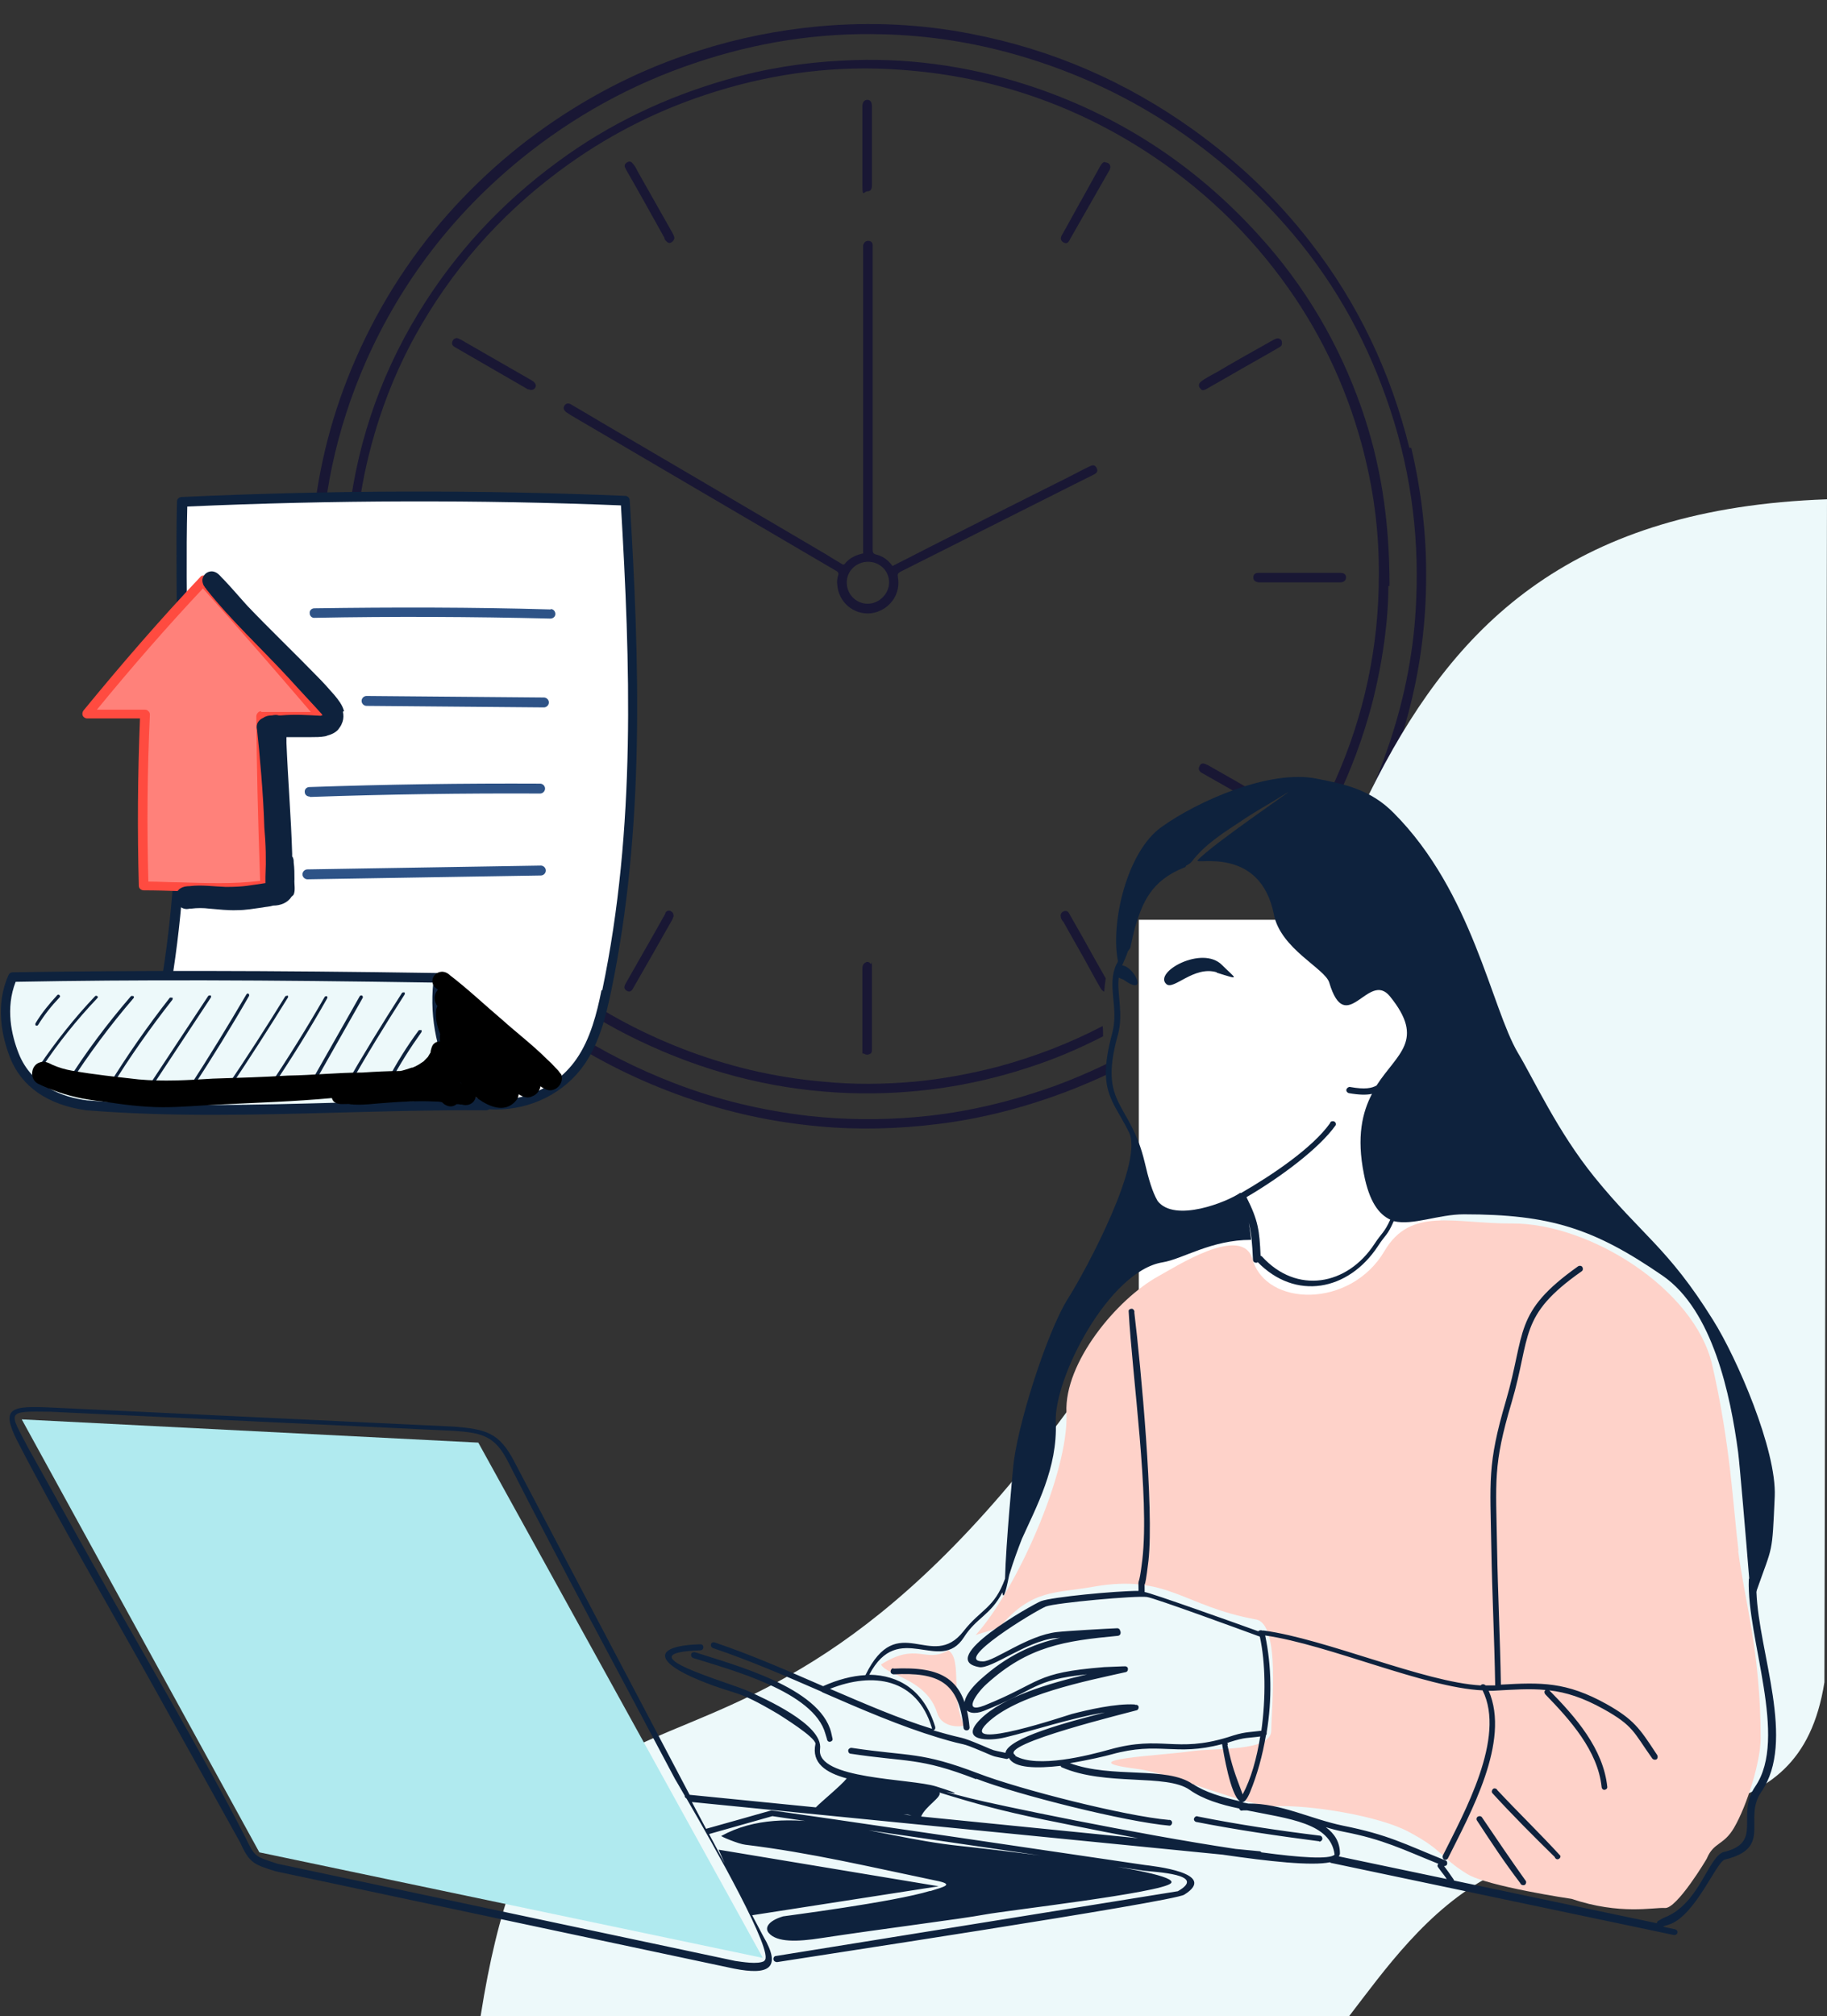 <svg width="600" height="662" viewBox="0 0 600 662" fill="none" xmlns="http://www.w3.org/2000/svg">
<rect x="0" y="0" width="600" height="662" fill="#333333" stroke="none"/>
<path d="M218.58 299.84C216.075 304.345 213.57 308.725 211.065 313.105C209.186 316.358 207.307 319.737 205.428 322.991C205.052 323.742 204.802 324.492 205.553 325.118C206.555 325.869 207.307 325.744 208.058 324.242C212.317 316.859 216.576 309.35 220.835 301.842C220.96 301.466 221.086 301.091 221.211 300.841C221.211 299.84 220.835 299.464 220.209 299.089C219.457 298.838 218.831 299.089 218.455 299.84H218.58ZM283.841 346.017C284.468 346.392 285.094 346.392 285.72 346.017C286.346 345.767 286.346 345.141 286.346 344.515V331.25C286.346 326.87 286.346 322.615 286.346 318.235C286.346 313.855 286.346 316.984 285.971 316.483C285.595 315.983 284.969 315.607 284.342 315.983C283.465 316.358 283.215 317.109 283.215 318.11C283.215 324.868 283.215 331.5 283.215 338.133C283.215 344.765 283.215 342.388 283.215 344.515C283.215 346.643 283.215 345.641 283.841 346.017ZM218.205 78.339C218.33 78.714 218.706 79.09 218.956 79.34C219.332 79.715 219.833 79.966 220.459 79.59C220.96 79.34 221.336 78.839 221.461 78.213C221.461 77.588 221.086 76.962 220.835 76.462L209.436 56.314C208.935 55.312 208.434 54.311 207.683 53.561C207.182 52.935 206.555 52.935 205.929 53.31C205.303 53.686 204.927 54.311 205.303 55.062C205.428 55.312 205.553 55.563 205.678 55.813C209.937 63.197 214.071 70.705 218.205 78.088V78.339ZM349.102 302.468C351.482 306.722 353.862 310.852 356.242 315.107C357.996 318.235 359.624 321.364 361.378 324.367C361.754 324.993 362.129 325.368 362.63 325.619C362.756 324.117 362.881 322.741 363.131 321.239C360.626 316.859 358.121 312.354 355.616 307.849C354.238 305.471 352.86 302.968 351.482 300.59C351.106 299.84 350.731 299.089 349.979 299.089C348.852 299.089 348.1 300.09 348.351 300.966C348.351 301.466 348.726 302.092 349.102 302.593V302.468ZM295.741 187.713C314.655 178.202 333.57 168.691 352.484 159.18C354.739 158.054 356.994 156.928 359.248 155.801C360.501 155.176 360.626 154.425 360 153.424C359.374 152.423 358.497 152.798 357.745 153.173C355.365 154.3 353.111 155.551 350.856 156.677C335.574 164.311 320.167 172.07 304.885 179.829C301.002 181.831 297.119 183.833 293.111 185.835C291.733 183.958 289.979 182.582 287.724 182.081C286.848 181.831 286.597 181.455 286.597 180.579C286.597 147.542 286.597 114.505 286.597 81.467C286.597 48.43 286.597 80.841 286.597 80.466C286.597 79.59 285.971 79.09 285.094 79.09C284.217 79.09 283.716 79.715 283.465 80.466C283.465 80.716 283.465 81.092 283.465 81.467C283.465 112.627 283.465 143.913 283.465 175.073V181.706C281.086 182.206 278.956 183.207 277.453 185.085C277.077 185.585 276.701 185.335 276.326 185.085C274.572 184.083 272.818 182.957 271.19 181.956C246.764 167.565 222.463 153.299 197.912 138.907C194.405 136.78 190.898 134.778 187.516 132.775C186.639 132.275 185.887 132.4 185.386 133.151C184.885 133.902 185.136 134.652 185.887 135.278C186.388 135.654 186.889 135.904 187.39 136.279C201.294 144.413 215.073 152.548 228.977 160.682C244.134 169.567 259.29 178.452 274.447 187.337C275.198 187.713 275.574 188.213 275.198 189.089C274.948 189.965 274.822 190.966 274.948 191.842C275.324 197.724 280.334 201.979 286.096 201.353C291.858 200.602 295.992 195.221 294.864 189.465C294.739 188.463 294.864 188.213 295.741 187.713ZM284.969 198.224C281.086 198.224 278.079 195.096 278.079 191.217C278.079 187.462 281.211 184.459 285.094 184.459C288.977 184.459 291.983 187.462 291.983 191.217C291.983 194.971 288.726 198.224 284.969 198.224ZM462.839 147.041C456.701 122.263 446.054 99.738 430.397 79.59C419.374 65.324 406.472 53.06 391.816 42.548C369.77 26.78 345.595 16.268 319.04 11.137C302.505 7.884 285.845 7.133 269.06 8.635C255.532 9.886 242.38 12.514 229.478 16.644C214.823 21.274 201.044 27.656 188.017 35.79C171.733 45.927 157.328 58.316 144.802 72.957C131.649 88.475 121.378 105.745 113.987 124.641C107.349 141.66 103.466 159.305 102.338 177.451C100.96 198.099 103.215 218.372 108.977 238.27C116.868 265.676 130.397 289.703 149.687 310.727C170.605 333.503 195.658 349.896 224.718 360.158C238.873 365.164 253.528 368.417 268.685 369.794C281.837 371.045 294.989 370.67 308.142 369.043C322.422 367.291 336.326 363.662 349.979 358.531C354.864 356.654 359.624 354.652 364.384 352.399C364.134 351.398 364.008 350.272 363.758 349.145C355.992 352.9 348.1 356.153 339.833 358.781C327.056 362.911 314.029 365.664 300.626 366.79C288.977 367.792 277.328 367.666 265.804 366.415C250.522 364.663 235.741 361.159 221.461 355.653C209.436 351.023 198.038 345.266 187.265 338.383C173.486 329.498 161.211 318.986 150.313 306.722C132.276 286.449 119.624 263.298 112.108 237.394C107.474 221.626 105.219 205.358 105.344 188.964C105.344 164.436 110.355 140.91 120.25 118.509C131.9 92.355 148.935 70.204 171.232 52.059C188.392 38.168 207.432 27.656 228.351 20.648C248.392 13.891 268.935 10.637 290.104 11.263C304.885 11.638 319.29 13.891 333.445 17.895C353.236 23.526 371.649 32.161 388.559 43.925C401.086 52.685 412.234 62.696 422.255 74.084C436.91 90.728 447.808 109.624 455.198 130.523C462.839 151.922 466.096 174.072 465.094 196.848C464.468 212.991 461.461 228.634 456.326 243.901C453.695 251.785 450.689 259.294 447.056 266.552C447.933 267.052 448.81 267.678 449.687 268.304C454.071 259.544 457.704 250.409 460.585 240.898C465.72 224.129 468.476 206.859 468.351 187.838C468.351 174.948 466.722 160.807 463.466 147.041H462.839ZM284.843 62.821C285.845 62.821 286.346 62.195 286.346 60.944V34.914C286.346 33.538 285.845 32.787 284.843 32.787C283.841 32.787 283.215 33.538 283.215 34.914V47.929C283.215 52.309 283.215 56.564 283.215 60.819C283.215 65.074 283.716 62.821 284.843 62.821ZM151.44 267.178C155.449 264.925 159.332 262.672 163.34 260.42C167.223 258.167 171.232 255.915 175.115 253.662C176.117 253.162 176.242 252.536 175.741 251.535C175.24 250.659 174.488 250.534 173.737 250.909C173.236 251.034 172.86 251.285 172.359 251.535C168.726 253.662 165.094 255.665 161.461 257.792C157.578 260.044 153.695 262.297 149.812 264.424C149.186 264.8 148.559 265.175 148.559 266.051C148.559 266.427 148.559 266.802 148.935 267.052C149.687 268.054 150.564 267.428 151.315 267.052L151.44 267.178ZM129.019 188.088C128.017 188.088 127.516 188.463 127.516 189.465C127.516 190.466 128.017 190.966 128.893 191.091C129.144 191.091 129.395 191.091 129.645 191.091C138.413 191.091 147.307 191.091 156.075 191.091C164.843 191.091 157.954 190.34 157.954 189.465C157.954 188.589 157.202 187.963 156.075 187.963H142.672C138.163 187.963 133.528 187.963 129.019 187.963V188.088ZM442.046 189.59C442.046 188.589 441.42 188.088 440.042 188.088H426.889C422.38 188.088 417.996 188.088 413.361 188.088C412.359 188.088 411.607 188.463 411.607 189.59C411.607 190.591 412.234 191.091 413.486 191.217H440.042C441.294 191.217 442.046 190.591 442.046 189.59ZM456.326 192.343C456.326 170.193 453.319 151.922 447.182 134.152C439.791 113.003 428.643 93.981 413.486 77.338C392.442 54.061 366.889 37.417 336.952 27.781C317.411 21.524 297.369 18.771 276.701 19.897C263.799 20.523 251.148 22.525 238.622 26.154C218.58 31.911 200.042 40.671 183.257 53.06C164.593 66.7 149.311 83.219 137.286 102.992C124.134 124.641 116.493 148.043 114.113 173.196C112.109 193.594 113.862 213.742 119.374 233.514C126.764 260.295 139.916 283.821 158.831 304.094C174.488 320.989 192.902 334.128 213.82 343.514C234.614 352.9 256.409 358.156 279.207 358.906C299.123 359.532 318.539 356.779 337.328 350.647C345.971 347.894 354.238 344.39 362.255 340.26C362.255 339.134 362.255 338.008 362.129 336.882C351.357 342.513 339.958 346.893 328.058 350.147C318.914 352.524 309.645 354.276 300.25 355.152C290.355 356.028 280.334 356.153 270.438 355.152C254.28 353.776 238.622 350.021 223.591 344.14C209.562 338.634 196.409 331.5 184.259 322.49C171.232 312.979 159.958 301.717 150.188 288.952C134.405 268.304 124.134 245.153 119.248 219.624C115.115 198.224 115.365 176.825 119.749 155.426C123.382 138.156 129.52 121.763 138.413 106.621C150.689 85.597 166.973 67.952 186.889 53.811C201.67 43.299 217.704 35.415 235.115 30.034C254.906 23.902 275.073 21.399 295.616 22.901C323.048 24.778 348.476 32.787 372.025 47.053C391.19 58.691 407.474 73.458 420.752 91.353C432.902 107.747 441.67 125.767 447.056 145.415C450.939 159.556 452.944 173.947 452.818 188.964C452.818 212.24 448.058 234.766 438.539 256.165C437.662 258.042 436.785 259.919 435.908 261.796C436.91 262.172 437.787 262.547 438.789 262.923C443.674 252.911 447.557 242.4 450.438 231.637C454.071 217.747 455.95 203.606 455.95 192.468L456.326 192.343ZM173.486 127.77C174.113 128.145 174.739 128.145 175.365 127.77C176.367 126.894 176.117 125.767 174.614 124.891C166.848 120.386 159.081 116.006 151.315 111.501C150.939 111.376 150.564 111.126 150.188 111.001C149.186 111.001 148.81 111.501 148.559 112.127C148.309 113.003 148.559 113.503 149.436 114.004C157.453 118.634 165.47 123.265 173.486 127.895V127.77ZM394.447 127.895C395.198 128.395 395.825 127.895 396.326 127.644C398.956 126.143 401.587 124.641 404.217 123.139C409.353 120.136 414.614 117.258 419.749 114.254C420.376 113.879 421.002 113.629 421.002 112.753C421.002 111.877 420.877 111.626 420.25 111.251C419.499 110.875 418.998 111.251 418.372 111.501C412.108 115.005 405.845 118.509 399.708 122.138C397.954 123.139 396.075 124.015 394.447 125.267C393.445 126.018 393.57 127.144 394.447 127.77V127.895ZM362.881 53.185C362.255 53.185 361.879 53.686 361.378 54.437C359.624 57.565 357.87 60.819 356.117 63.947C353.612 68.327 351.232 72.832 348.726 77.212C348.225 78.088 348.225 78.964 349.227 79.59C350.355 80.216 350.856 79.59 351.357 78.714C351.357 78.464 351.607 78.213 351.733 77.963C354.614 72.957 357.495 67.827 360.376 62.821C361.754 60.443 363.006 58.191 364.384 55.813C365.01 54.562 364.509 53.435 363.006 53.31L362.881 53.185ZM396.451 251.159C395.198 250.409 394.321 250.534 393.946 251.535C393.319 252.661 393.946 253.412 394.948 253.913C399.207 256.29 403.465 258.793 407.724 261.171C409.227 260.795 410.605 260.295 412.108 260.044C409.854 258.793 407.724 257.542 405.595 256.29C402.589 254.538 399.582 252.911 396.576 251.159H396.451Z" fill="#191734"/>
<path fill-rule="evenodd" clip-rule="evenodd" d="M374.257 428.653C244.965 630.818 181.071 514.286 157.829 662H443.043C454.429 647.21 468.732 626.767 489.716 615.839C542.788 588.331 590.684 605.571 599.153 552.345L600 163.936C433.727 169.776 447.936 313.345 374.162 428.653H374.257Z" fill="#EDF9FA"/>
<path fill-rule="evenodd" clip-rule="evenodd" d="M157.077 473.661L7.14 466.028L85.177 608.189L250.522 642.853L157.077 473.661Z" fill="#B0EAEF"/>
<path fill-rule="evenodd" clip-rule="evenodd" d="M311.399 541.864C303.883 546.244 301.253 538.986 289.353 546.494C290.981 550.123 304.259 551.124 307.766 562.387C309.52 568.018 316.785 566.767 316.66 566.517C312.025 557.632 316.159 544.617 311.399 541.864Z" fill="#FED2C9"/>
<rect x="374" y="302" width="99" height="141" fill="white"/>
<path fill-rule="evenodd" clip-rule="evenodd" d="M570.94 509.202C569.061 493.684 568.309 474.412 562.297 448.132C556.535 423.229 522.088 401.58 496.535 401.705C477.495 401.83 463.34 396.073 454.697 410.715C443.549 429.737 415.741 429.111 411.357 413.468C407.975 401.705 386.054 415.971 380.292 419.1C366.764 426.608 349.478 447.382 350.23 463.775C351.107 483.673 333.445 522.592 320.292 536.983C320.668 536.483 327.683 534.856 328.309 534.23C338.956 521.591 346.722 523.217 359.123 520.965C383.424 516.71 388.434 527.347 412.484 531.727C420.626 533.229 417.495 561.01 417.495 568.143C417.495 575.276 399.332 573.775 390.939 575.026C382.798 576.278 349.478 577.779 373.403 580.783C384.676 582.159 409.979 593.422 418.747 593.047C430.271 592.546 452.568 596.175 462.338 601.306C474.238 607.563 472.735 609.69 481.879 615.322C488.393 619.326 515.95 623.456 516.075 623.456C532.109 628.837 543.006 626.209 546.764 626.459C550.647 626.835 560.543 610.316 560.543 610.191C562.798 604.81 566.054 605.936 569.436 600.18C573.82 592.671 578.205 578.28 578.205 570.771C578.205 542.114 572.818 525.095 570.814 509.076L570.94 509.202Z" fill="#FED2C9"/>
<path d="M320.668 584.036C334.196 589.292 369.645 598.177 384.05 599.429C384.551 599.429 384.927 598.928 384.927 598.428C384.927 597.927 384.426 597.426 383.925 597.552C369.52 596.3 334.948 587.54 321.294 582.284C302.255 575.026 298.998 576.778 279.833 573.9C279.332 573.775 278.831 574.025 278.58 574.525C278.455 575.026 278.706 575.652 279.207 575.777C297.996 578.655 301.879 576.903 320.543 584.161L320.668 584.036ZM433.278 604.685C433.779 604.685 434.28 604.184 434.28 603.684C434.28 603.183 433.904 602.682 433.278 602.682C420 601.055 406.597 599.053 393.445 596.425C392.944 596.175 392.443 596.425 392.192 596.926C391.942 597.426 392.192 597.927 392.693 598.177C406.096 600.805 419.75 602.807 433.278 604.559V604.685ZM226.973 543.115C226.848 543.615 227.098 544.116 227.599 544.366C239.875 548.246 267.307 555.379 271.065 569.27L271.566 570.896C271.566 571.397 271.942 571.897 272.443 571.897C272.944 571.897 273.445 571.522 273.445 571.021L272.944 568.769C269.186 554.002 241.002 546.619 228.226 542.489C227.724 542.364 227.098 542.614 226.973 543.115ZM293.361 547.745C292.86 547.745 292.484 548.246 292.484 548.871C292.484 549.372 292.985 549.747 293.486 549.747C308.142 548.997 314.906 552.25 316.409 567.142C316.409 567.643 316.785 568.143 317.411 568.143C318.038 568.143 318.413 567.768 318.413 567.142C316.91 550.999 309.269 547.119 293.361 547.87V547.745ZM399.583 319.361C407.599 321.864 405.971 321.489 401.336 316.859C394.823 310.226 378.664 319.236 383.048 323.116C385.428 325.243 392.067 316.984 399.583 319.236V319.361ZM576.952 522.091C582.213 507.074 581.963 510.828 582.839 491.306C583.466 476.039 570.438 445.88 562.547 433.366C547.766 409.589 538.998 405.459 523.591 386.437C511.441 371.42 503.8 354.526 498.539 345.766C489.77 331 483.633 292.956 457.704 266.927C450.063 259.168 441.42 257.416 432.401 255.664C417.119 252.536 393.445 262.922 381.42 271.557C370.146 279.566 364.635 302.843 367.14 315.607C367.015 315.983 366.889 316.233 366.639 316.608C363.382 323.616 367.516 330.749 365.261 339.259C360.125 358.155 365.512 361.159 370.522 371.295C376.284 380.556 356.618 417.097 350.731 426.358C343.716 437.495 333.695 469.156 332.693 482.171C332.693 482.171 330.313 506.949 330.063 518.337C326.555 528.098 322.046 528.348 316.409 535.606C305.887 548.997 294.864 528.223 284.217 549.998C279.708 550.248 275.073 551.499 270.313 553.627C258.539 548.496 246.514 543.24 234.614 539.235C234.113 539.11 233.612 539.361 233.486 539.861C233.361 540.362 233.612 540.862 234.113 541.113C246.013 545.117 257.912 550.248 269.687 555.379C269.687 555.379 269.937 555.504 270.063 555.629C282.965 561.26 295.741 566.767 308.142 570.521C318.914 573.775 314.155 571.522 322.798 575.151C327.432 577.153 325.929 576.528 330.564 577.529C330.814 577.529 331.19 577.404 331.315 577.153C333.069 580.657 340.71 580.657 348.351 579.781C348.351 580.032 348.476 580.157 348.727 580.282C363.132 586.539 383.048 582.284 390.689 587.665C395.073 590.794 400.96 592.546 406.973 593.797C407.098 594.298 407.599 594.673 408.1 594.423C408.601 594.423 409.102 594.423 409.603 594.423C423.257 597.176 437.036 598.553 438.288 608.939C436.66 610.566 427.14 609.941 414.238 608.189C414.113 607.938 413.862 607.813 413.486 607.813L405.72 607.062C373.152 602.182 326.931 592.546 318.539 590.418C299.374 585.538 324.175 591.795 307.39 586.539C299.123 583.911 267.933 584.287 269.311 574.275C270.438 566.141 250.522 557.506 246.013 555.379C239.248 552.25 204.05 542.739 229.979 541.863C230.48 541.863 230.981 541.488 230.981 540.862C230.981 540.237 230.605 539.861 229.979 539.861C214.322 540.362 214.823 545.618 229.854 551.75C242.756 557.006 241.127 554.253 255.532 562.762C256.66 563.513 267.683 570.271 267.808 572.523C266.43 578.905 271.19 582.034 278.079 583.911C276.2 586.289 269.562 591.67 267.933 593.422L226.472 589.292L196.284 531.977L168.977 480.043C163.967 470.282 159.583 469.281 149.061 468.405L16.91 462.148C3.633 461.522 0.125 462.148 5.637 473.035C18.789 498.564 36.451 528.598 50.48 553.877L78.789 604.81C81.921 611.693 83.299 612.193 90.689 614.446L241.002 646.357C252.401 648.609 256.91 646.357 250.647 635.72L247.015 628.837L308.267 619.326L235.992 607.313L237.996 611.818L232.86 602.182L253.653 596.3L375.532 614.195C379.29 614.696 396.702 615.322 386.806 620.953L254.781 642.227C254.28 642.227 253.904 642.853 254.029 643.353C254.029 643.854 254.656 644.229 255.157 644.229C260.292 643.353 385.303 624.457 388.935 622.079C400.334 614.946 378.664 612.694 375.783 612.318C374.906 612.193 253.904 594.298 253.278 594.423C253.278 594.423 232.109 600.43 231.983 600.43C231.983 600.43 231.983 600.43 231.858 600.43L227.223 591.67L401.461 608.939C416.869 611.192 430.773 612.694 436.785 611.442C436.91 611.567 437.036 611.693 437.286 611.693L549.771 635.344C550.272 635.344 550.773 635.094 550.898 634.593C551.023 634.093 550.647 633.592 550.146 633.467L546.138 632.591C547.14 632.091 546.138 632.591 548.643 631.715C557.036 628.336 563.674 611.317 566.43 610.566C582.464 606.687 572.192 597.301 578.455 588.291C589.854 571.647 577.578 542.739 576.827 522.717L576.952 522.091ZM251.023 643.854C248.894 645.105 243.507 644.104 241.503 643.854L91.19 611.943C83.549 609.44 83.8 609.815 80.543 603.183C66.514 575.777 45.971 541.113 30.689 513.832L9.269 475.413C3.006 463.4 1.628 463.274 16.66 463.525L148.81 469.782C158.58 470.407 162.714 471.534 167.098 480.419C184.384 514.457 203.925 550.498 221.712 584.161C221.837 584.412 223.09 586.414 224.843 589.542C224.843 590.043 225.094 590.293 225.47 590.544C234.113 605.435 254.656 641.601 251.023 643.729V643.854ZM296.618 595.8C297.119 595.8 297.495 595.8 297.996 595.8C298.246 595.8 298.747 595.925 299.374 596.05L296.618 595.8ZM302.505 596.425C303.883 593.046 309.395 590.043 308.518 588.541C321.044 592.421 328.935 594.548 342.714 597.426C345.47 597.927 358.246 600.68 373.779 603.558L302.505 596.425ZM367.14 339.76C369.019 332.752 366.764 326.369 367.39 320.988C368.142 321.364 368.894 321.614 368.894 321.614C377.286 327.621 372.651 317.359 368.518 316.984C369.269 315.357 369.896 313.855 370.397 312.353C370.898 311.728 371.274 311.227 371.274 310.852C371.775 308.599 372.15 306.722 372.651 304.845C375.157 296.46 377.912 289.202 388.935 284.822C389.311 284.822 389.436 284.447 389.562 284.197C390.313 283.821 390.94 283.446 391.441 282.82C395.699 277.189 402.338 273.059 407.098 269.93C412.985 265.926 415.491 264.8 422.255 260.545C428.142 256.916 398.205 277.063 393.319 282.445C391.816 284.197 413.862 277.314 418.372 300.34C420.626 311.603 435.157 317.985 436.535 322.615C442.046 341.011 449.436 318.485 456.451 327.12C468.226 341.637 458.831 345.891 452.067 356.403C450.564 357.279 448.309 357.78 443.424 356.904C442.923 356.779 442.422 357.154 442.171 357.655C442.046 358.155 442.297 358.656 442.923 358.906C446.43 359.532 448.81 359.532 450.564 359.156C447.432 365.163 445.428 373.172 447.933 385.561C449.687 394.572 452.818 398.701 456.576 400.453C454.572 404.833 453.821 404.708 451.441 408.337C442.422 422.228 425.762 424.981 414.489 412.592C414.363 412.467 414.238 412.342 413.988 412.342C413.612 403.957 413.236 400.829 409.353 393.07C420.501 386.563 433.278 377.052 438.664 369.418C438.789 368.918 438.664 368.417 438.038 368.167C437.537 368.042 436.91 368.167 436.785 368.792C431.023 376.927 417.62 385.937 407.599 391.693C407.599 391.693 407.349 391.693 407.223 391.693C403.09 394.572 385.804 401.58 380.167 394.321C378.413 391.318 377.161 386.938 375.908 381.557C371.148 361.534 360.752 363.161 367.015 340.135L367.14 339.76ZM272.568 554.503C286.722 548.871 301.127 550.999 306.013 567.267C306.013 567.392 306.013 567.517 306.138 567.643C295.115 564.264 283.967 559.383 272.568 554.503ZM333.445 576.277C327.307 572.773 371.399 562.136 373.403 561.511C373.904 561.26 374.029 560.635 373.904 560.259C373.779 559.884 373.278 559.634 372.902 559.759C372.902 559.759 372.777 559.759 372.651 559.634C366.514 559.258 357.244 561.386 351.983 562.762C350.981 563.012 314.53 575.401 324.05 565.891C333.695 556.38 356.994 551.875 369.77 548.997C370.271 548.871 370.522 548.246 370.397 547.745C370.271 547.245 369.645 546.994 369.144 547.119C369.144 547.119 368.894 547.119 368.768 547.119L362.631 547.37C339.207 549.247 342.464 552.25 323.173 560.009C316.033 562.762 320.543 556.004 324.05 552.876C337.704 540.487 349.729 538.735 367.015 537.108C367.516 537.108 368.017 536.733 368.017 536.107C368.017 535.481 368.017 535.732 367.892 535.606C367.892 535.106 367.516 534.605 366.889 534.605C363.758 534.73 350.355 535.481 347.098 535.857C337.328 536.983 326.555 545.493 322.798 545.493C312.651 545.493 339.833 528.974 343.466 527.472C346.848 526.221 373.278 523.843 376.66 524.344C379.29 524.719 407.599 535.106 413.737 537.358C415.616 545.868 415.741 557.381 414.238 568.268C409.353 568.894 408.852 568.519 403.215 570.396C386.054 575.652 381.545 569.645 364.509 574.4C357.37 576.403 340.71 580.657 333.445 576.528V576.277ZM391.691 585.788C383.173 579.781 365.261 584.036 351.357 578.905C357.495 577.904 363.257 576.528 365.01 576.027C380.793 571.647 385.804 576.778 401.336 572.648C401.837 575.527 404.092 589.417 407.223 591.42C401.211 590.043 395.699 588.416 391.816 585.788H391.691ZM403.215 572.899C403.215 572.648 403.215 572.398 402.965 572.273C403.215 572.273 403.466 572.148 403.716 572.023C409.228 570.271 409.353 570.771 413.862 570.145C412.735 577.279 410.856 584.036 408.1 589.167C405.595 582.409 404.593 580.032 403.09 572.899H403.215ZM439.666 609.44C439.917 609.19 440.042 608.814 440.042 608.564C440.042 604.81 438.288 602.057 435.407 599.929C437.411 600.555 439.416 601.055 441.294 601.431C454.322 603.934 460.835 607.313 472.359 611.943C471.983 612.318 471.983 612.819 472.359 613.194C474.363 615.947 473.862 615.071 475.115 616.949L439.917 609.565L439.666 609.44ZM566.43 607.938C560.919 609.19 558.414 624.958 546.639 629.588C546.263 629.713 545.136 630.339 544.76 630.589C544.384 630.714 544.134 631.09 544.134 631.465L477.495 617.449C477.495 617.324 477.495 617.199 477.37 617.074C475.115 613.82 475.992 615.071 474.238 612.694C474.614 612.694 475.115 612.569 475.24 612.068C475.365 611.567 475.24 610.942 474.614 610.817C460.96 605.31 455.95 602.432 441.044 599.429C430.647 597.301 420.626 592.045 409.979 592.17C409.353 592.045 408.727 591.92 407.975 591.795C408.727 591.67 409.603 590.669 410.48 588.541C412.86 582.785 414.614 576.403 415.741 569.77C415.866 569.645 415.992 569.395 415.992 569.144C415.992 568.894 415.992 568.894 415.992 568.769C417.745 558.132 417.62 546.994 415.491 536.983C436.409 539.986 467.85 554.127 486.889 555.003C494.656 570.521 480.752 595.299 473.862 609.19C473.612 609.69 473.862 610.316 474.238 610.566C474.739 610.817 475.24 610.566 475.491 610.191C482.756 595.549 496.159 571.772 488.894 555.128C489.395 555.128 489.896 555.128 490.397 555.128C497.036 554.753 502.422 554.378 507.558 554.878C507.558 554.878 507.557 554.878 507.432 555.003C507.056 555.379 507.182 556.004 507.558 556.38C515.574 564.639 524.718 574.776 525.971 586.664C525.971 587.165 526.347 587.665 526.848 587.665C527.349 587.665 527.85 587.29 527.85 586.789C526.597 574.15 517.328 563.638 508.81 555.003C514.322 555.629 519.833 557.381 526.597 561.135C536.493 566.642 536.493 568.769 542.38 577.028L542.631 577.404C543.006 577.779 543.507 577.904 544.008 577.654C544.384 577.404 544.509 576.778 544.259 576.277L543.758 575.527C538.497 567.518 536.493 564.514 527.599 559.508C514.322 552.125 506.054 552.375 492.902 553.126C492.902 553.126 492.902 553.001 492.902 552.876C492.651 537.984 491.9 523.092 491.649 508.325C491.274 486.05 490.271 481.17 496.409 460.521C502.923 438.496 498.539 432.114 519.332 417.473C519.833 417.222 519.958 416.597 519.708 416.096C519.457 415.595 518.831 415.47 518.33 415.721C496.785 430.988 501.169 437.37 494.53 460.021C488.393 480.919 489.395 486.175 489.77 508.451C490.021 523.217 490.773 538.109 491.023 553.001C491.023 553.001 491.023 553.251 491.023 553.376C490.647 553.376 490.271 553.376 489.896 553.376C489.269 553.376 488.518 553.376 487.892 553.376C487.516 553.001 487.015 552.876 486.514 553.126C486.514 553.126 486.388 553.251 486.263 553.376C467.85 552.375 435.407 538.109 414.99 535.356C414.864 535.356 414.739 535.356 414.489 535.356C414.238 535.231 413.988 535.231 413.612 535.356C413.612 535.356 413.361 535.356 413.236 535.606C406.347 533.104 377.912 522.967 375.908 522.717C375.908 522.717 375.908 522.717 375.908 522.592C375.908 516.835 375.658 525.094 377.161 512.455C379.04 495.561 374.656 448.633 372.526 430.988C372.651 430.487 372.401 429.987 371.9 429.736C371.399 429.611 370.773 429.862 370.647 430.362C371.9 452.637 377.537 491.181 375.157 512.08C373.904 522.592 373.779 516.71 373.904 522.341C366.514 522.341 345.47 524.344 341.837 525.72C339.332 526.721 307.015 544.742 321.545 547.37C325.553 548.121 337.077 538.86 346.472 537.859C346.848 537.859 347.474 537.859 348.226 537.734C338.956 539.861 330.689 543.615 322.046 551.374C312.777 559.759 317.161 564.139 323.048 561.761C340.71 554.753 338.831 551.624 356.994 549.747C344.342 552.751 329.311 557.131 321.921 564.514C314.906 571.522 324.426 571.897 330.313 570.396C338.706 568.393 352.359 563.888 362.881 562.262C350.606 565.39 330.94 570.646 330.188 575.527C330.063 575.527 329.937 575.401 329.687 575.401C325.679 574.525 327.056 575.026 322.672 573.149C314.28 569.645 317.787 571.397 307.891 568.519C307.39 568.393 307.015 568.268 306.514 568.143C307.015 568.018 307.265 567.517 307.14 567.017C303.507 555.003 295.24 549.998 285.47 549.873C295.115 531.477 308.643 549.873 316.535 537.609C320.668 531.101 325.303 530.35 329.186 522.842C329.436 524.969 330.063 523.968 331.441 517.085C332.944 512.205 334.322 508.576 335.574 505.322C340.334 494.685 347.349 482.046 346.722 466.904C346.096 452.512 364.134 417.347 381.795 414.469C388.56 413.343 397.704 407.086 410.856 407.086C410.856 406.585 410.606 404.208 410.104 401.454C410.981 404.958 411.232 408.212 411.482 413.593C411.482 414.094 411.858 414.594 412.484 414.594C413.111 414.594 412.86 414.594 412.985 414.344C425.386 427.108 442.798 423.98 452.568 409.088C455.073 405.209 455.574 405.834 457.704 400.954C464.092 402.456 472.359 398.701 480.752 398.701C509.061 398.701 523.466 403.332 546.013 418.849C562.547 430.237 568.309 458.144 570.814 476.79C571.315 480.669 573.445 505.697 574.447 518.212C574.447 518.212 574.322 518.462 574.322 518.587C573.57 537.859 587.349 570.646 576.451 586.539C569.812 596.175 579.457 605.06 565.679 608.189L566.43 607.938ZM486.764 596.801C486.514 596.3 485.887 596.175 485.386 596.425C484.885 596.676 484.76 597.301 485.011 597.677C490.272 605.686 493.779 611.067 499.29 618.325C499.415 618.826 500.042 619.076 500.543 618.951C501.044 618.826 501.294 618.2 501.169 617.699C495.908 610.316 492.025 604.56 486.764 596.801ZM491.649 587.54C491.274 587.165 490.647 587.04 490.272 587.415C489.896 587.79 489.77 588.416 490.146 588.792C496.66 595.925 503.674 602.933 510.564 609.69C510.689 610.191 511.19 610.566 511.691 610.441C512.192 610.316 512.568 609.815 512.443 609.315C505.679 601.932 498.539 595.049 491.649 587.665V587.54ZM305.512 620.828C293.236 624.582 257.662 629.087 257.161 629.212C252.15 630.714 251.023 633.092 252.526 634.719C255.157 637.722 261.67 637.597 269.687 636.345C290.23 633.217 315.532 630.088 323.549 628.587C331.065 627.21 381.42 621.454 384.551 618.325C388.685 614.07 319.917 606.562 315.031 606.061C286.347 603.058 258.539 590.919 236.869 602.807C236.618 602.933 242.505 605.435 244.76 605.686C266.305 608.314 285.595 612.944 307.265 617.449C313.653 618.701 310.146 619.451 305.386 620.953L305.512 620.828Z" fill="#0E223D"/>
<path fill-rule="evenodd" clip-rule="evenodd" d="M205.177 164.436C156.952 162.434 108.225 162.559 59.624 164.812C58.372 229.135 65.386 292.581 47.223 355.277C85.428 357.155 115.866 360.909 153.319 361.535C167.599 365.789 182.756 360.158 190.522 348.77C195.282 341.887 197.286 333.628 199.04 325.494C210.063 272.809 208.309 218.247 205.177 164.561V164.436Z" fill="white"/>
<path fill-rule="evenodd" clip-rule="evenodd" d="M206.806 164.311C206.806 163.435 206.054 162.809 205.303 162.809C157.829 160.807 108.727 160.932 59.624 163.185C58.747 163.185 58.121 163.936 58.121 164.686C57.745 180.58 58.121 196.723 58.121 212.366C58.747 261.421 59.248 307.849 45.72 354.777C45.595 355.277 45.72 355.778 45.971 356.153C46.221 356.529 46.722 356.779 47.223 356.779C62.255 357.53 76.159 358.531 89.687 359.532C110.731 361.034 130.522 362.536 153.194 362.911C156.451 363.787 159.708 364.288 162.965 364.288C174.363 364.288 185.386 358.907 191.9 349.521C196.91 342.263 199.04 333.378 200.668 325.619C211.942 271.558 209.937 216.245 206.806 164.186V164.311ZM197.537 325.118C196.033 332.627 193.904 341.136 189.269 347.769C181.628 358.781 167.098 363.787 153.82 359.908C153.695 359.908 153.57 359.908 153.445 359.908C130.772 359.532 110.981 358.031 89.937 356.529C77.035 355.528 63.758 354.527 49.478 353.776C62.63 306.973 62.004 258.918 61.503 212.366C61.378 197.348 61.127 181.706 61.503 166.313C109.478 164.186 157.453 164.061 203.925 165.938C206.931 217.371 208.935 271.808 197.787 325.118H197.537Z" fill="#0E223D"/>
<path fill-rule="evenodd" clip-rule="evenodd" d="M151.065 356.279C145.052 345.767 142.547 333.128 144.175 320.989C98.079 320.238 51.106 319.988 4.134 320.739C0.376 329.248 1.628 338.509 4.635 346.393C9.144 358.031 20.042 361.66 28.309 362.786C72.401 366.415 115.115 362.411 158.831 362.786C155.574 362.536 152.818 359.282 151.065 356.279Z" fill="#EDF9FA"/>
<path fill-rule="evenodd" clip-rule="evenodd" d="M159.582 361.284C159.332 361.284 159.081 361.284 158.831 361.284C156.075 361.034 153.695 357.655 152.443 355.527C146.555 345.266 144.175 333.002 145.804 321.239C145.804 320.738 145.804 320.363 145.428 319.987C145.177 319.612 144.676 319.487 144.301 319.487C87.683 318.611 44.468 318.611 4.134 319.236C3.507 319.236 3.006 319.612 2.756 320.237C-1.628 330.124 0.626 340.26 3.257 347.143C7.015 356.779 15.658 362.786 28.309 364.538C42.338 365.664 56.242 366.039 70.021 366.039C83.8 366.039 97.829 365.664 111.482 365.289C126.889 364.913 142.923 364.413 158.706 364.538C159.081 364.538 159.332 364.538 159.708 364.538C160.585 364.538 161.211 363.787 161.211 362.911C161.211 362.035 160.459 361.409 159.582 361.409V361.284ZM111.357 362.035C84.301 362.786 56.493 363.537 28.559 361.284C20.668 360.283 10.397 356.654 6.138 345.892C3.758 339.885 1.754 331 5.136 322.365C44.718 321.614 87.056 321.739 142.296 322.615C141.044 334.629 143.674 346.768 149.562 357.154C150.313 358.531 151.315 360.033 152.568 361.284C138.664 361.284 124.76 361.659 111.232 362.035H111.357Z" fill="#0E223D"/>
<path fill-rule="evenodd" clip-rule="evenodd" d="M105.72 235.016C93.069 220.249 80.418 205.483 66.764 190.591C53.486 204.607 40.835 219.248 28.559 234.39C34.948 234.39 41.461 234.516 47.724 234.516C46.848 253.412 46.722 271.808 47.349 290.955C60.501 290.955 74.029 292.456 87.307 290.579C86.68 272.183 86.18 253.913 85.929 235.141C92.568 235.141 99.207 235.141 105.845 235.141L105.72 235.016Z" fill="#FF817A"/>
<path fill-rule="evenodd" clip-rule="evenodd" d="M106.848 233.89C94.447 219.373 81.545 204.481 68.017 189.464C67.766 189.089 67.265 188.964 66.889 188.964C66.388 188.964 66.013 189.089 65.762 189.464C52.735 203.23 39.958 217.997 27.432 233.264C27.056 233.765 26.931 234.39 27.182 235.016C27.432 235.517 28.058 235.892 28.559 235.892C31.691 235.892 34.948 235.892 38.079 235.892C40.71 235.892 43.465 235.892 45.971 235.892C45.219 254.788 45.094 272.684 45.595 290.829C45.595 291.705 46.346 292.331 47.223 292.331C51.106 292.331 55.115 292.456 59.123 292.581C63.257 292.706 67.516 292.832 71.775 292.832C76.033 292.832 82.171 292.581 87.432 291.83C88.184 291.83 88.81 290.954 88.81 290.204C88.058 269.055 87.683 252.286 87.557 236.393C93.57 236.393 99.708 236.393 105.845 236.393C106.472 236.393 106.973 236.017 107.223 235.391C107.474 234.891 107.349 234.14 106.973 233.639L106.848 233.89ZM85.804 233.514C85.428 233.514 84.927 233.639 84.676 234.015C84.426 234.265 84.175 234.766 84.175 235.141C84.301 251.284 84.676 267.928 85.428 289.202C76.785 290.329 67.766 289.953 59.123 289.703C55.741 289.703 52.234 289.453 48.727 289.453C48.225 271.432 48.351 253.537 49.227 234.641C49.227 234.265 49.102 233.765 48.727 233.514C48.476 233.139 47.975 233.014 47.599 233.014C44.468 233.014 41.336 233.014 38.079 233.014C36.075 233.014 33.946 233.014 31.816 233.014C43.215 219.123 54.864 205.733 66.639 193.219C78.914 206.859 90.689 220.5 102.088 233.765C96.576 233.765 91.065 233.765 85.678 233.765L85.804 233.514Z" fill="#FF4B40"/>
<path d="M180.877 200.102C155.073 199.351 129.019 199.351 103.215 199.726C102.338 199.726 101.587 200.477 101.712 201.353C101.712 202.229 102.463 202.98 103.34 202.855C129.019 202.354 155.073 202.479 180.752 203.105C181.628 203.105 182.38 202.479 182.38 201.603C182.38 200.727 181.754 199.976 180.877 199.976V200.102ZM178.622 229.009L120.376 228.509C119.499 228.509 118.747 229.26 118.747 230.136C118.747 231.012 119.499 231.762 120.376 231.762L178.622 232.263C179.499 232.263 180.25 231.512 180.25 230.636C180.25 229.76 179.499 229.009 178.622 229.009ZM101.837 261.671C126.889 260.795 152.317 260.42 177.37 260.545C178.246 260.545 178.998 259.794 178.998 258.918C178.998 258.042 178.246 257.291 177.37 257.291C152.192 257.166 126.764 257.542 101.587 258.418C100.71 258.418 99.958 259.168 100.083 260.044C100.083 260.92 100.835 261.546 101.712 261.546L101.837 261.671ZM177.62 284.197L100.96 285.448C100.083 285.448 99.332 286.199 99.332 287.075C99.332 287.951 100.083 288.702 100.96 288.702L177.62 287.45C178.497 287.45 179.248 286.7 179.248 285.824C179.248 284.948 178.497 284.197 177.62 284.197Z" fill="#2E5387"/>
<path d="M19.541 326.745C19.29 326.495 19.04 326.495 18.789 326.745C16.159 329.624 13.653 332.627 11.649 336.006C11.524 336.256 11.649 336.631 11.774 336.757C11.774 336.757 11.9 336.757 12.025 336.757C12.15 336.757 12.401 336.757 12.526 336.506C14.53 333.253 16.91 330.249 19.541 327.496C19.791 327.246 19.791 326.996 19.541 326.745ZM31.942 327.121C31.691 326.87 31.441 326.87 31.19 327.121C24.426 334.254 18.288 342.013 12.777 350.147C12.651 350.397 12.777 350.773 12.902 350.898H13.152C13.278 350.898 13.528 350.898 13.653 350.647C19.04 342.513 25.177 334.879 31.942 327.746C32.192 327.496 32.192 327.246 31.942 326.996V327.121ZM43.716 327.121C43.466 326.87 43.215 326.996 42.965 327.121C35.198 336.131 28.058 345.642 21.795 355.653C21.67 355.903 21.795 356.279 21.921 356.404H22.171C22.297 356.404 22.547 356.404 22.672 356.154C29.061 346.267 36.075 336.757 43.841 327.746C44.092 327.496 43.967 327.246 43.841 326.996L43.716 327.121ZM56.493 327.621C56.242 327.496 55.866 327.496 55.741 327.621C48.476 336.882 41.587 346.768 35.449 356.779C35.324 357.03 35.449 357.405 35.574 357.53C35.574 357.53 35.699 357.53 35.825 357.53C35.95 357.53 36.2 357.53 36.326 357.28C42.464 347.269 49.353 337.507 56.618 328.247C56.743 327.997 56.743 327.621 56.618 327.496L56.493 327.621ZM69.144 326.87C68.894 326.745 68.518 326.87 68.392 326.996L47.975 357.906C47.85 358.156 47.975 358.531 48.1 358.656H48.351C48.476 358.656 48.727 358.656 48.852 358.406L69.269 327.496C69.395 327.246 69.269 326.87 69.144 326.745V326.87ZM81.67 326.245C81.42 326.12 81.044 326.245 80.919 326.495C74.906 336.757 68.643 347.018 62.13 357.03C62.004 357.28 62.13 357.655 62.255 357.78H62.505C62.63 357.78 62.881 357.78 63.006 357.53C69.52 347.519 75.908 337.257 81.795 326.996C81.921 326.745 81.795 326.37 81.545 326.245H81.67ZM94.447 326.996C94.196 326.87 93.82 326.996 93.695 327.121C87.432 337.257 80.919 347.394 74.28 357.155C74.154 357.405 74.28 357.78 74.405 357.906H74.656C74.781 357.906 75.031 357.906 75.157 357.655C81.795 347.769 88.309 337.633 94.572 327.496C94.697 327.246 94.572 326.87 94.447 326.745V326.996ZM107.349 327.121C107.098 326.996 106.722 327.121 106.597 327.371C100.835 337.382 94.697 347.269 88.309 356.779C88.184 357.03 88.309 357.405 88.434 357.53H88.685C88.81 357.53 89.061 357.53 89.186 357.28C95.574 347.769 101.837 337.758 107.474 327.746C107.599 327.496 107.474 327.121 107.223 326.996L107.349 327.121ZM118.873 326.87C118.622 326.745 118.246 326.87 118.121 327.121L101.712 356.028C101.587 356.279 101.712 356.654 101.962 356.779C101.962 356.779 102.088 356.779 102.213 356.779C102.338 356.779 102.589 356.779 102.714 356.529L119.123 327.621C119.248 327.371 119.123 326.996 118.873 326.87ZM132.777 325.869C132.526 325.744 132.15 325.869 132.025 325.994C125.511 336.131 119.123 346.518 113.111 357.03C112.985 357.28 113.111 357.655 113.361 357.78C113.361 357.78 113.486 357.78 113.612 357.78C113.737 357.78 113.988 357.78 114.113 357.53C120 347.018 126.388 336.631 132.902 326.495C133.027 326.245 132.902 325.869 132.777 325.744V325.869ZM138.288 338.258C138.038 338.133 137.662 338.258 137.537 338.258C133.653 343.514 130.146 349.146 127.14 354.902C127.015 355.152 127.14 355.528 127.39 355.653C127.39 355.653 127.516 355.653 127.641 355.653C127.891 355.653 128.017 355.653 128.142 355.403C131.148 349.646 134.656 344.14 138.413 338.884C138.539 338.634 138.413 338.258 138.413 338.133L138.288 338.258Z" fill="#0E223D"/>
<path fill-rule="evenodd" clip-rule="evenodd" d="M141.67 351.899C141.42 351.773 141.044 351.899 140.919 352.024L137.411 357.155C137.286 357.405 137.411 357.78 137.536 357.905H137.787C137.912 357.905 138.163 357.905 138.288 357.655L141.795 352.524C141.921 352.274 141.795 351.899 141.67 351.773V351.899Z" fill="black"/>
<path fill-rule="evenodd" clip-rule="evenodd" d="M155.449 357.905C154.196 357.029 152.818 356.278 151.315 355.653C151.065 355.027 150.814 354.401 150.438 353.776C150.438 353.776 150.438 353.901 150.438 354.026C149.812 352.649 149.436 351.773 148.559 348.895C148.309 348.269 147.557 345.266 147.432 344.891C147.432 344.14 147.182 343.264 146.555 342.763C145.428 341.637 143.549 341.637 142.422 342.763C141.795 343.389 141.67 344.265 141.42 345.141C141.42 345.266 141.42 345.391 141.42 345.516C141.294 345.767 140.919 346.392 140.668 346.768C140.668 346.893 140.418 347.143 140.167 347.393C138.539 349.02 139.791 348.019 137.537 349.521C136.91 349.896 136.159 350.272 135.532 350.522C135.532 350.522 135.407 350.522 135.282 350.522C133.403 351.148 132.276 351.523 131.399 351.648C127.39 351.648 122.756 351.899 119.123 352.149C110.981 352.149 102.839 353.025 94.572 353.15C86.305 353.651 78.163 353.901 69.896 354.151C61.754 354.652 53.612 355.152 45.47 354.401C37.954 353.525 31.315 352.9 23.549 351.523C21.42 351.148 19.29 350.522 17.286 349.646C16.033 349.02 14.655 348.269 13.278 348.77C10.146 349.521 9.52 354.151 12.401 355.778C17.035 358.03 21.921 359.657 26.931 360.658C27.557 360.784 31.315 361.409 32.568 361.534C33.069 361.534 33.57 361.66 33.821 361.66C40.334 362.661 46.973 363.537 53.612 363.537C59.875 363.537 66.013 362.911 72.15 362.661C84.426 362.035 96.827 361.66 108.977 360.533C109.102 360.909 109.353 361.409 109.603 361.66C111.106 363.036 113.486 362.285 115.365 362.536C115.115 362.536 114.864 362.536 114.614 362.536C118.873 363.036 123.257 362.285 127.641 362.035C132.526 361.66 137.537 361.409 142.547 361.66C143.424 361.66 144.301 361.66 145.177 361.91C145.553 362.285 145.929 362.661 146.555 362.911C147.808 363.537 149.061 363.286 149.937 362.536C150.438 362.536 150.814 362.536 151.315 362.661C151.44 362.661 151.566 362.661 151.691 362.661C154.948 363.662 157.704 360.408 155.324 357.655L155.449 357.905Z" fill="black"/>
<path fill-rule="evenodd" clip-rule="evenodd" d="M184.509 353.401C184.509 352.9 184.134 352.525 183.883 352.274C183.507 351.649 183.006 351.148 182.505 350.647C181.628 349.646 180.626 348.645 179.624 347.769C174.99 343.139 169.729 339.134 164.843 334.754C159.081 329.874 153.695 324.743 147.808 320.238C144.175 316.734 139.541 321.865 143.549 324.743C143.549 324.743 143.674 324.868 143.8 324.993C142.672 326.245 142.296 327.997 143.299 329.749C143.299 329.999 143.549 330.124 143.674 330.249C143.549 330.625 143.424 330.875 143.299 331.25C142.797 334.129 143.549 336.882 144.551 339.51C144.301 340.886 144.551 342.263 144.802 343.514C145.553 346.768 146.806 350.022 148.935 352.65C152.693 358.031 163.841 368.793 169.729 361.034C170.104 360.534 170.23 359.908 170.355 359.282C171.733 360.158 173.361 360.784 174.864 359.908C176.242 359.407 177.244 358.156 177.495 356.654C177.745 356.904 177.996 357.03 178.246 357.155C178.246 357.155 178.372 357.155 178.497 357.28C178.873 357.405 179.123 357.655 179.499 357.78C182.255 358.782 185.261 355.903 184.384 353.025L184.509 353.401Z" fill="black"/>
<path fill-rule="evenodd" clip-rule="evenodd" d="M112.985 233.514C112.484 231.512 111.106 229.76 109.854 228.259C108.1 226.256 106.347 224.254 104.468 222.377C96.827 214.493 88.935 206.984 81.294 198.975C78.664 196.097 76.159 193.094 73.528 190.341C72.526 189.465 71.9 188.338 70.647 187.838C69.269 187.212 67.641 187.838 66.889 189.089C66.263 190.09 66.388 191.217 66.889 192.218C66.889 192.343 67.14 192.468 67.14 192.593C67.265 192.843 67.516 193.094 67.641 193.219C67.641 193.219 67.641 193.344 67.766 193.469C76.033 203.856 85.804 212.866 94.697 222.502C98.079 226.256 103.967 232.513 105.72 234.516C105.72 234.516 105.72 234.641 105.845 234.766C105.845 234.766 105.845 234.766 105.845 234.891C105.72 234.891 105.47 234.891 105.344 235.016C100.71 234.766 96.952 234.516 92.317 234.891C92.067 234.891 91.816 234.891 91.566 234.891C90.814 234.641 90.063 234.766 89.311 234.891C88.184 234.891 87.182 235.141 86.305 235.767C84.927 236.393 83.925 237.769 84.426 239.646C85.177 246.404 86.555 261.671 86.806 271.683C87.307 277.064 87.432 282.445 87.182 287.826C87.182 288.452 87.182 288.952 87.182 289.578C87.182 289.703 87.182 289.828 87.182 289.953C81.795 290.704 80.418 291.205 74.154 291.205C70.146 291.08 66.263 290.454 62.255 290.955C60.752 290.955 58.873 291.33 58.121 292.957C56.493 295.585 59.248 299.214 62.255 298.338C62.38 298.338 62.63 298.338 62.756 298.338C64.76 298.088 66.764 298.088 68.768 298.338C71.775 298.588 74.906 298.964 77.912 298.838C80.668 298.838 83.424 298.338 86.18 297.963C87.307 297.712 88.559 297.712 89.687 297.337C92.067 297.337 94.447 296.461 95.699 294.459C95.95 294.208 96.2 294.083 96.451 293.708C97.077 292.206 96.576 290.329 96.701 288.702C96.701 286.825 96.701 285.073 96.451 283.196C96.451 282.57 96.451 281.819 95.95 281.194C95.95 280.818 95.95 280.568 95.95 280.318C95.574 268.179 94.572 256.04 94.071 243.901C94.071 243.276 94.071 242.65 94.071 242.024C96.2 242.024 98.33 242.024 100.459 242.024C100.71 242.024 100.835 242.024 101.086 242.024C101.461 242.024 101.962 242.024 102.338 242.024C103.716 242.024 105.219 242.024 106.597 241.774C106.848 241.774 107.223 241.649 107.474 241.524C108.852 241.148 109.979 240.648 110.981 239.646C112.484 237.644 111.983 238.02 112.484 237.018C112.86 235.892 112.86 234.766 112.61 233.64L112.985 233.514Z" fill="#0E223D"/>
<path fill-rule="evenodd" clip-rule="evenodd" d="M67.766 193.219C67.641 192.969 67.516 192.844 67.265 192.593C67.39 192.844 67.641 192.969 67.766 193.219Z" fill="black"/>
</svg>

